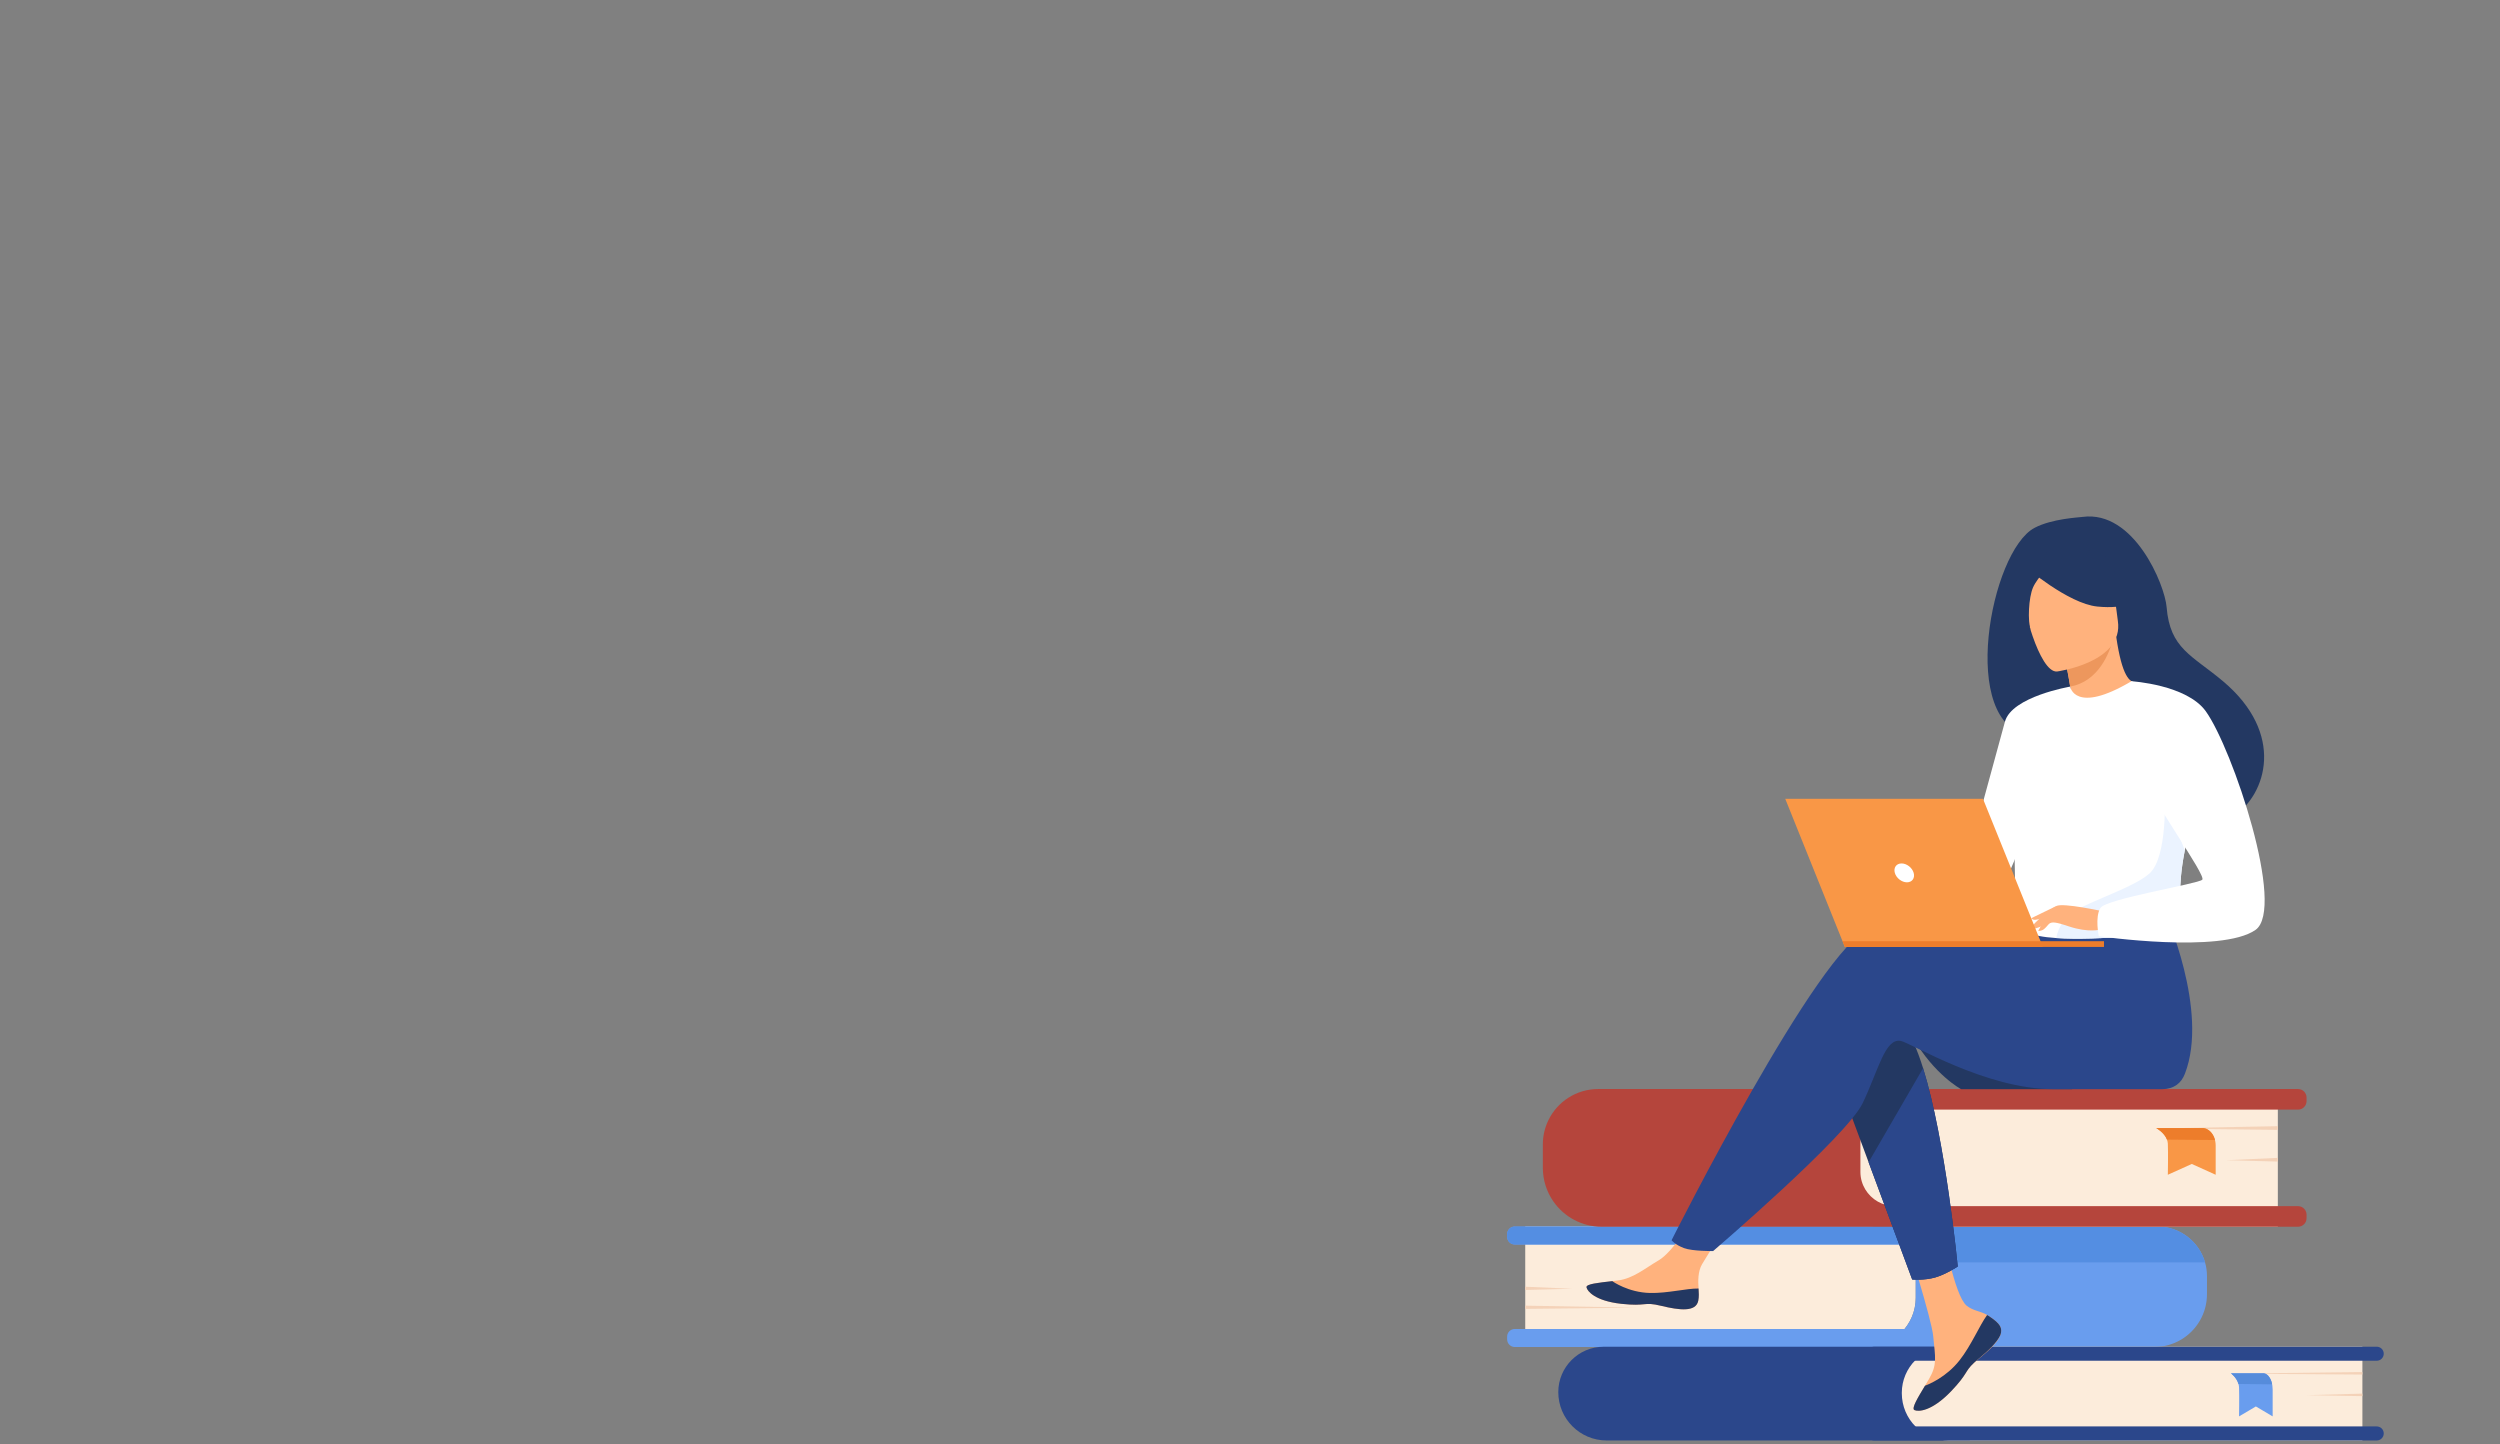 <?xml version="1.0" encoding="UTF-8"?>
<svg xmlns="http://www.w3.org/2000/svg" id="Layer_2" data-name="Layer 2" viewBox="0 0 640.64 370.04">
  <rect x="0" y="0" width="640.64" height="370.04" fill="#808080" stroke="none"/>
  <defs>
    <style>
      .cls-1 {
        fill: #ebf3ff;
      }

      .cls-2 {
        fill: #fff;
      }

      .cls-3 {
        fill: #fcecdb;
      }

      .cls-4 {
        fill: #568cdb;
      }

      .cls-5 {
        fill: #f99746;
      }

      .cls-6 {
        fill: #b5453c;
      }

      .cls-7 {
        fill: #f4d2b8;
      }

      .cls-8 {
        fill: none;
      }

      .cls-9 {
        fill: #ed975d;
      }

      .cls-10 {
        fill: #548ee2;
      }

      .cls-11 {
        fill: #ed7d2b;
      }

      .cls-12 {
        fill: #ffb27d;
      }

      .cls-13 {
        fill: #233862;
      }

      .cls-14 {
        fill: #699dee;
      }

      .cls-15 {
        fill: #2b478b;
      }
    </style>
  </defs>
  <g id="Artwrok">
    <g>
      <g>
        <g>
          <g>
            <g>
              <path class="cls-3" d="m390.85,314.29h87.72c6.82,0,12.35,5.53,12.35,12.35v5.91c0,6.97-5.66,12.63-12.63,12.63h-87.44v-30.88h0Z"></path>
              <path class="cls-14" d="m565.55,327v4.65c0,2.48-.67,4.81-1.84,6.81-2.34,4.02-6.7,6.72-11.7,6.72h-163.84c-1.08,0-1.96-.88-1.96-1.96v-.7c0-1.08.88-1.96,1.96-1.96h99.88c.53-.65,1-1.36,1.4-2.11.94-1.76,1.46-3.77,1.46-5.9v-5.91c0-1.09-.14-2.14-.4-3.14-.45-1.7-1.25-3.26-2.32-4.59h-100.02c-1.08,0-1.96-.88-1.96-1.96v-.69c0-1.08.88-1.96,1.96-1.96h164.67c5.8,0,10.7,3.89,12.22,9.2.32,1.11.49,2.29.49,3.5Z"></path>
              <path class="cls-10" d="m565.06,323.5h-74.55c-.45-1.7-1.25-3.26-2.32-4.59h-100.02c-1.08,0-1.96-.88-1.96-1.96v-.69c0-1.08.88-1.96,1.96-1.96h164.67c5.8,0,10.7,3.89,12.22,9.2Z"></path>
            </g>
            <polygon class="cls-7" points="390.85 329.73 402.98 330.25 390.85 330.57 390.85 329.73"></polygon>
            <polygon class="cls-7" points="390.85 334.58 419.71 335.1 390.85 335.41 390.85 334.58"></polygon>
          </g>
          <g>
            <g>
              <g>
                <path class="cls-15" d="m399.31,345.11h93.08c6.84,0,12.39,5.55,12.39,12.39h0c0,6.42-5.21,11.63-11.63,11.63h-93.83v-24.02h0Z" transform="translate(904.1 714.24) rotate(-180)"></path>
                <path class="cls-3" d="m487.34,345.11h105.93c6.68,0,12.1,5.42,12.1,12.1v.1c0,6.53-5.3,11.83-11.83,11.83h-106.2v-24.02h0Z" transform="translate(1092.72 714.24) rotate(-180)"></path>
                <path class="cls-15" d="m480.27,369.13h128.78c.99,0,1.8-.8,1.8-1.8h0c0-.99-.8-1.8-1.8-1.8h-128.78c-.99,0-1.8.8-1.8,1.8h0c0,.99.8,1.8,1.8,1.8Z"></path>
                <path class="cls-15" d="m480.27,348.7h128.78c.99,0,1.8-.8,1.8-1.8h0c0-.99-.8-1.8-1.8-1.8h-128.78c-.99,0-1.8.8-1.8,1.8h0c0,.99.8,1.8,1.8,1.8Z"></path>
              </g>
              <polygon class="cls-7" points="605.37 357.12 591.06 357.52 605.37 357.77 605.37 357.12"></polygon>
              <polygon class="cls-7" points="605.37 351.59 571.33 352 605.37 352.24 605.37 351.59"></polygon>
            </g>
            <g>
              <path class="cls-14" d="m571.68,351.92s1.46,1.03,1.94,2.73c.09.3.14.61.15.95.08,2.25,0,7.36,0,7.36l4.31-2.55,4.3,2.55v-6.91c0-1.31-.37-2.58-1.05-3.41-.33-.4-.73-.71-1.19-.71h-8.45Z"></path>
              <path class="cls-4" d="m571.68,351.92s1.46,1.03,1.94,2.73l8.63.1s-.34-2.43-2.12-2.83h-8.45Z"></path>
            </g>
          </g>
          <g>
            <g>
              <g>
                <path class="cls-3" d="m474.5,279.07h95.1c7.78,0,14.1,6.32,14.1,14.1v7.4c0,7.61-6.18,13.79-13.79,13.79h-95.41v-35.29h0Z" transform="translate(1058.21 593.43) rotate(180)"></path>
                <path class="cls-6" d="m476.74,292.76v7.6c.02,3.24,1.82,6.06,4.46,7.56,1.3.74,2.8,1.16,4.4,1.16h103.28c1.21,0,2.19.98,2.19,2.19v.9c0,1.21-.98,2.19-2.19,2.19h-178.41c-5.12,0-9.64-2.54-12.38-6.44-1.72-2.45-2.73-5.44-2.73-8.67v-5.99c0-2.21.51-4.31,1.41-6.17,2.29-4.75,7.15-8.02,12.78-8.02h179.33c1.21,0,2.19.98,2.19,2.19v.9c0,1.21-.98,2.19-2.19,2.19h-103.59c-2.48,0-4.72,1.05-6.28,2.74-1.39,1.49-2.24,3.48-2.26,5.67Z"></path>
              </g>
              <polygon class="cls-7" points="583.71 296.71 570.47 297.31 583.71 297.66 583.71 296.71"></polygon>
              <polygon class="cls-7" points="583.71 288.59 552.21 289.18 583.71 289.54 583.71 288.59"></polygon>
            </g>
            <g>
              <path class="cls-5" d="m552.53,289.07s2.08,1.12,2.77,2.96c.12.32.2.67.22,1.03.11,2.44,0,7.98,0,7.98l6.14-2.77,6.12,2.77v-7.5c0-1.42-.53-2.8-1.5-3.7-.47-.44-1.05-.77-1.7-.77h-12.05Z"></path>
              <path class="cls-11" d="m552.53,289.07s2.08,1.12,2.77,2.96l12.3.11s-.48-2.63-3.02-3.07h-12.05Z"></path>
            </g>
          </g>
        </g>
        <g>
          <path class="cls-13" d="m490.26,265.98c5.44,9.47,12.29,13.13,12.29,13.13h28.48s-44.93-20.36-40.77-13.13Z"></path>
          <g>
            <path class="cls-12" d="m512.14,339.28c.74.85.84,1.8.47,2.82,0,0,0,.01,0,.01-.68,1.88-2.92,3.97-5.53,6.07-.33.27-.63.51-.89.74-.07.06-.14.12-.2.18-.05.05-.1.09-.15.14-2.43,2.24-1.52,2.75-5.88,7.3-4.98,5.18-8.41,5.27-9.38,4.8-.83-.4.85-3.15,2.71-6.24.09-.15.18-.3.27-.45.25-.41.49-.83.74-1.24,2.18-3.72,1.62-5.46,1.1-10.99-.42-4.5-6.99-25.12-6.99-25.12l9.54-1.64s2.87,16.42,6.04,18.95c1.69,1.35,3.59,1.36,5.22,2.36.12.07.23.14.34.21.93.61,1.87,1.25,2.61,2.1Z"></path>
            <path class="cls-13" d="m512.14,339.28c.74.85.84,1.8.47,2.82,0,0,0,.01,0,.01-.83,1.88-3.02,3.96-5.54,6.05-.33.27-.62.52-.88.76-.07.06-.14.12-.2.18-.05.05-.1.09-.15.14-2.43,2.24-1.52,2.75-5.88,7.3-4.98,5.18-8.41,5.27-9.38,4.8-.83-.4.85-3.15,2.71-6.24.97-.36,5.47-2.18,8.88-6.54,3-3.83,5-8.74,7.04-11.59.12.07.23.14.34.21.93.61,1.87,1.25,2.61,2.1Z"></path>
            <path class="cls-12" d="m435.18,333.32c-.59,2.95-4.79,2.45-9.48,1.31-4.69-1.15-3.58.22-10.25-.52-6.68-.74-8.7-3.23-8.9-4.22-.18-.88,3.12-1.19,6.66-1.6.45-.05.89-.11,1.34-.16,4-.5,6.92-3.08,10.55-5.2,3.44-2.01,8.57-10.18,8.57-10.18l9.16.73s-4.81,7.3-6.66,10.47c-1.09,1.87-1.04,4.33-.9,6.24.07,1.04.14,2.09-.07,3.13Z"></path>
            <path class="cls-13" d="m425.7,334.63c-4.69-1.15-3.58.22-10.25-.52-6.68-.74-8.7-3.23-8.9-4.22-.18-.88,3.12-1.19,6.66-1.6l.03.07s4,2.84,9.56,2.97c4.53.11,9.33-1.19,12.46-1.14.07,1.04.14,2.09-.07,3.13-.59,2.95-4.79,2.45-9.48,1.31Z"></path>
            <path class="cls-13" d="m470.27,274.77l8.56,23.03,11.18,30.08s3.03.29,5.94-.54c2.67-.77,5.74-2.79,5.74-2.79,0,0-3.1-32.29-8.89-50.83-1.48-4.76-3.15-8.61-4.98-10.77-8.97-10.61-17.54,11.83-17.54,11.83Z"></path>
            <path class="cls-15" d="m478.98,238.19c5.61-1.81,21.6.51,37.67,3.66l3.36-5.55,34.7-2.71s11.45,25.4,5.18,41.58c-.92,2.38-2.75,3.9-5.87,3.95,0,0-.51,0-.51,0,0,0-20.66-.01-27.36-.01-17.26,0-36.53-11.86-39.02-12.36-4.08-.82-5.71,7.34-9.79,15.91-4.08,8.57-38.35,37.94-38.35,37.94,0,0-5.27.05-7.44-.76-2.34-.88-3.2-2.02-3.2-2.02,0,0,37.97-75.55,50.62-79.63Z"></path>
            <path class="cls-13" d="m520.21,188.51c12.36,6.8,37.43,20.91,37.56,20.82,0,0,9.21,3.47,14.44,0,8.71-5.79,13.39-21.36-2.55-34.76-7.95-6.68-13.59-8.31-14.45-18.98-.47-5.79-8.38-24.9-21.53-23.13-1.1.15-7.86.46-12.31,2.8-11.33,5.95-19.69,50.63-1.16,53.26Z"></path>
            <path class="cls-12" d="m530.57,182.72c-.05.04,6.08,2.13,10.18.31,3.86-1.71,6.78-8.05,6.73-8.06-1.76-.08-3.68-1.62-5.17-11.69l-.75.27-12.57,4.52s.91,4.03,1.5,7.87c.5,3.22.76,6.31.08,6.77Z"></path>
            <path class="cls-9" d="m529,168.07s.91,4.03,1.5,7.87c7.22-1.3,10.05-8.49,11.07-12.4l-12.57,4.52Z"></path>
            <path class="cls-12" d="m527.12,172.08s17.2-2.31,15.59-13c-1.6-10.69-.46-18.18-11.51-17.16-11.05,1.02-12.56,5.42-12.9,9.12-.33,3.7,4.3,21.36,8.81,21.04Z"></path>
            <path class="cls-13" d="m518.94,145.18s11.01,9.49,18.5,10.25,10.32-1.64,10.32-1.64c0,0-4.41-3.66-7.07-9.58-.78-1.74-2.44-2.94-4.34-3.1-5.35-.46-15.48-.67-17.41,4.07Z"></path>
            <path class="cls-13" d="m525.82,144.33s-3.68,3.56-4.84,6.2c-1.12,2.55-1.45,8.64-.56,11.07,0,0-5.74-11.16-2.49-16.58,3.44-5.75,7.9-.69,7.9-.69Z"></path>
            <path class="cls-2" d="m516.09,208.05c.52,34.81.14,27.54,3.95,30.84.92.8,3.5,1.27,6.89,1.49,10.67.71,29.44-1.05,30.15-3.02,2.46-6.83.72-8.95,2.78-19.4.21-1.11.48-2.31.79-3.62,1.71-7.18,3.38-9.62-2.7-21.15-5.51-10.44-11.23-18.92-11.75-18.62-14.54,8.63-15.71,1.38-15.71,1.38,0,0-14.66,15.12-14.41,32.1Z"></path>
            <path class="cls-15" d="m478.83,297.81l11.18,30.08s3.03.29,5.94-.54c2.67-.77,5.74-2.79,5.74-2.79,0,0-3.1-32.29-8.89-50.83l-13.96,24.09Z"></path>
            <path class="cls-2" d="m530.5,175.95s-14.96,2.54-16.72,8.98-12.09,44.3-12.09,44.3c0,0,7.6,1.37,11.12-2.15s12.22-32.59,12.22-32.59l5.47-18.54Z"></path>
            <path class="cls-1" d="m526.93,240.38c10.67.71,29.44-1.05,30.15-3.02,2.46-6.83.72-8.95,2.78-19.4l-5.15-14.5s.85,16.14-3.91,20.39c-4.76,4.25-19.49,8.2-21.81,11.74-1.12,1.7-1.85,3.41-2.06,4.78Z"></path>
            <path class="cls-12" d="m539.16,233.59s-10.53-2.34-12.23-1.41c-1.7.93-5.85,4.34-6.37,5.52-.52,1.18,3.78-.9,5.18-1.27.91-.24,3.29.59,4.47.98,4.97,1.66,8.02.8,8.02.8l.93-4.62Z"></path>
            <path class="cls-2" d="m546.22,174.57s14.14.87,19.03,7.7c6.89,9.61,20.56,50.57,12.73,56.03-8.82,6.15-40.15,1.61-40.15,1.61,0,0-1.04-4.87.41-7.23,1.45-2.36,25.02-6.16,26.11-7.25s-13.6-21.21-13.6-24.48-4.53-26.37-4.53-26.37Z"></path>
            <path class="cls-12" d="m526.42,235.11s-2.21,2.85-2.93,3.19c-.72.34-1.19.25-1.19.25l1.49-2.68,2.63-.76Z"></path>
            <path class="cls-12" d="m526.93,232.18l-6.42,3.12s.27.45,1.06.41c.79-.04,2.78-.76,2.78-.76l2.57-2.76Z"></path>
          </g>
          <g>
            <g>
              <polygon class="cls-5" points="523.49 242.66 472.75 242.66 457.48 204.7 508.15 204.7 523.49 242.66"></polygon>
              <polygon class="cls-11" points="472.15 241.18 539.16 241.18 539.16 242.66 472.75 242.66 472.15 241.18"></polygon>
            </g>
            <path class="cls-2" d="m485.56,223.68c-.38-1.33.39-2.42,1.72-2.42s2.73,1.08,3.11,2.42c.38,1.33-.39,2.42-1.72,2.42s-2.73-1.08-3.11-2.42Z"></path>
          </g>
        </g>
      </g>
      <rect class="cls-8" width="640.64" height="370.04"></rect>
    </g>
  </g>
</svg>
